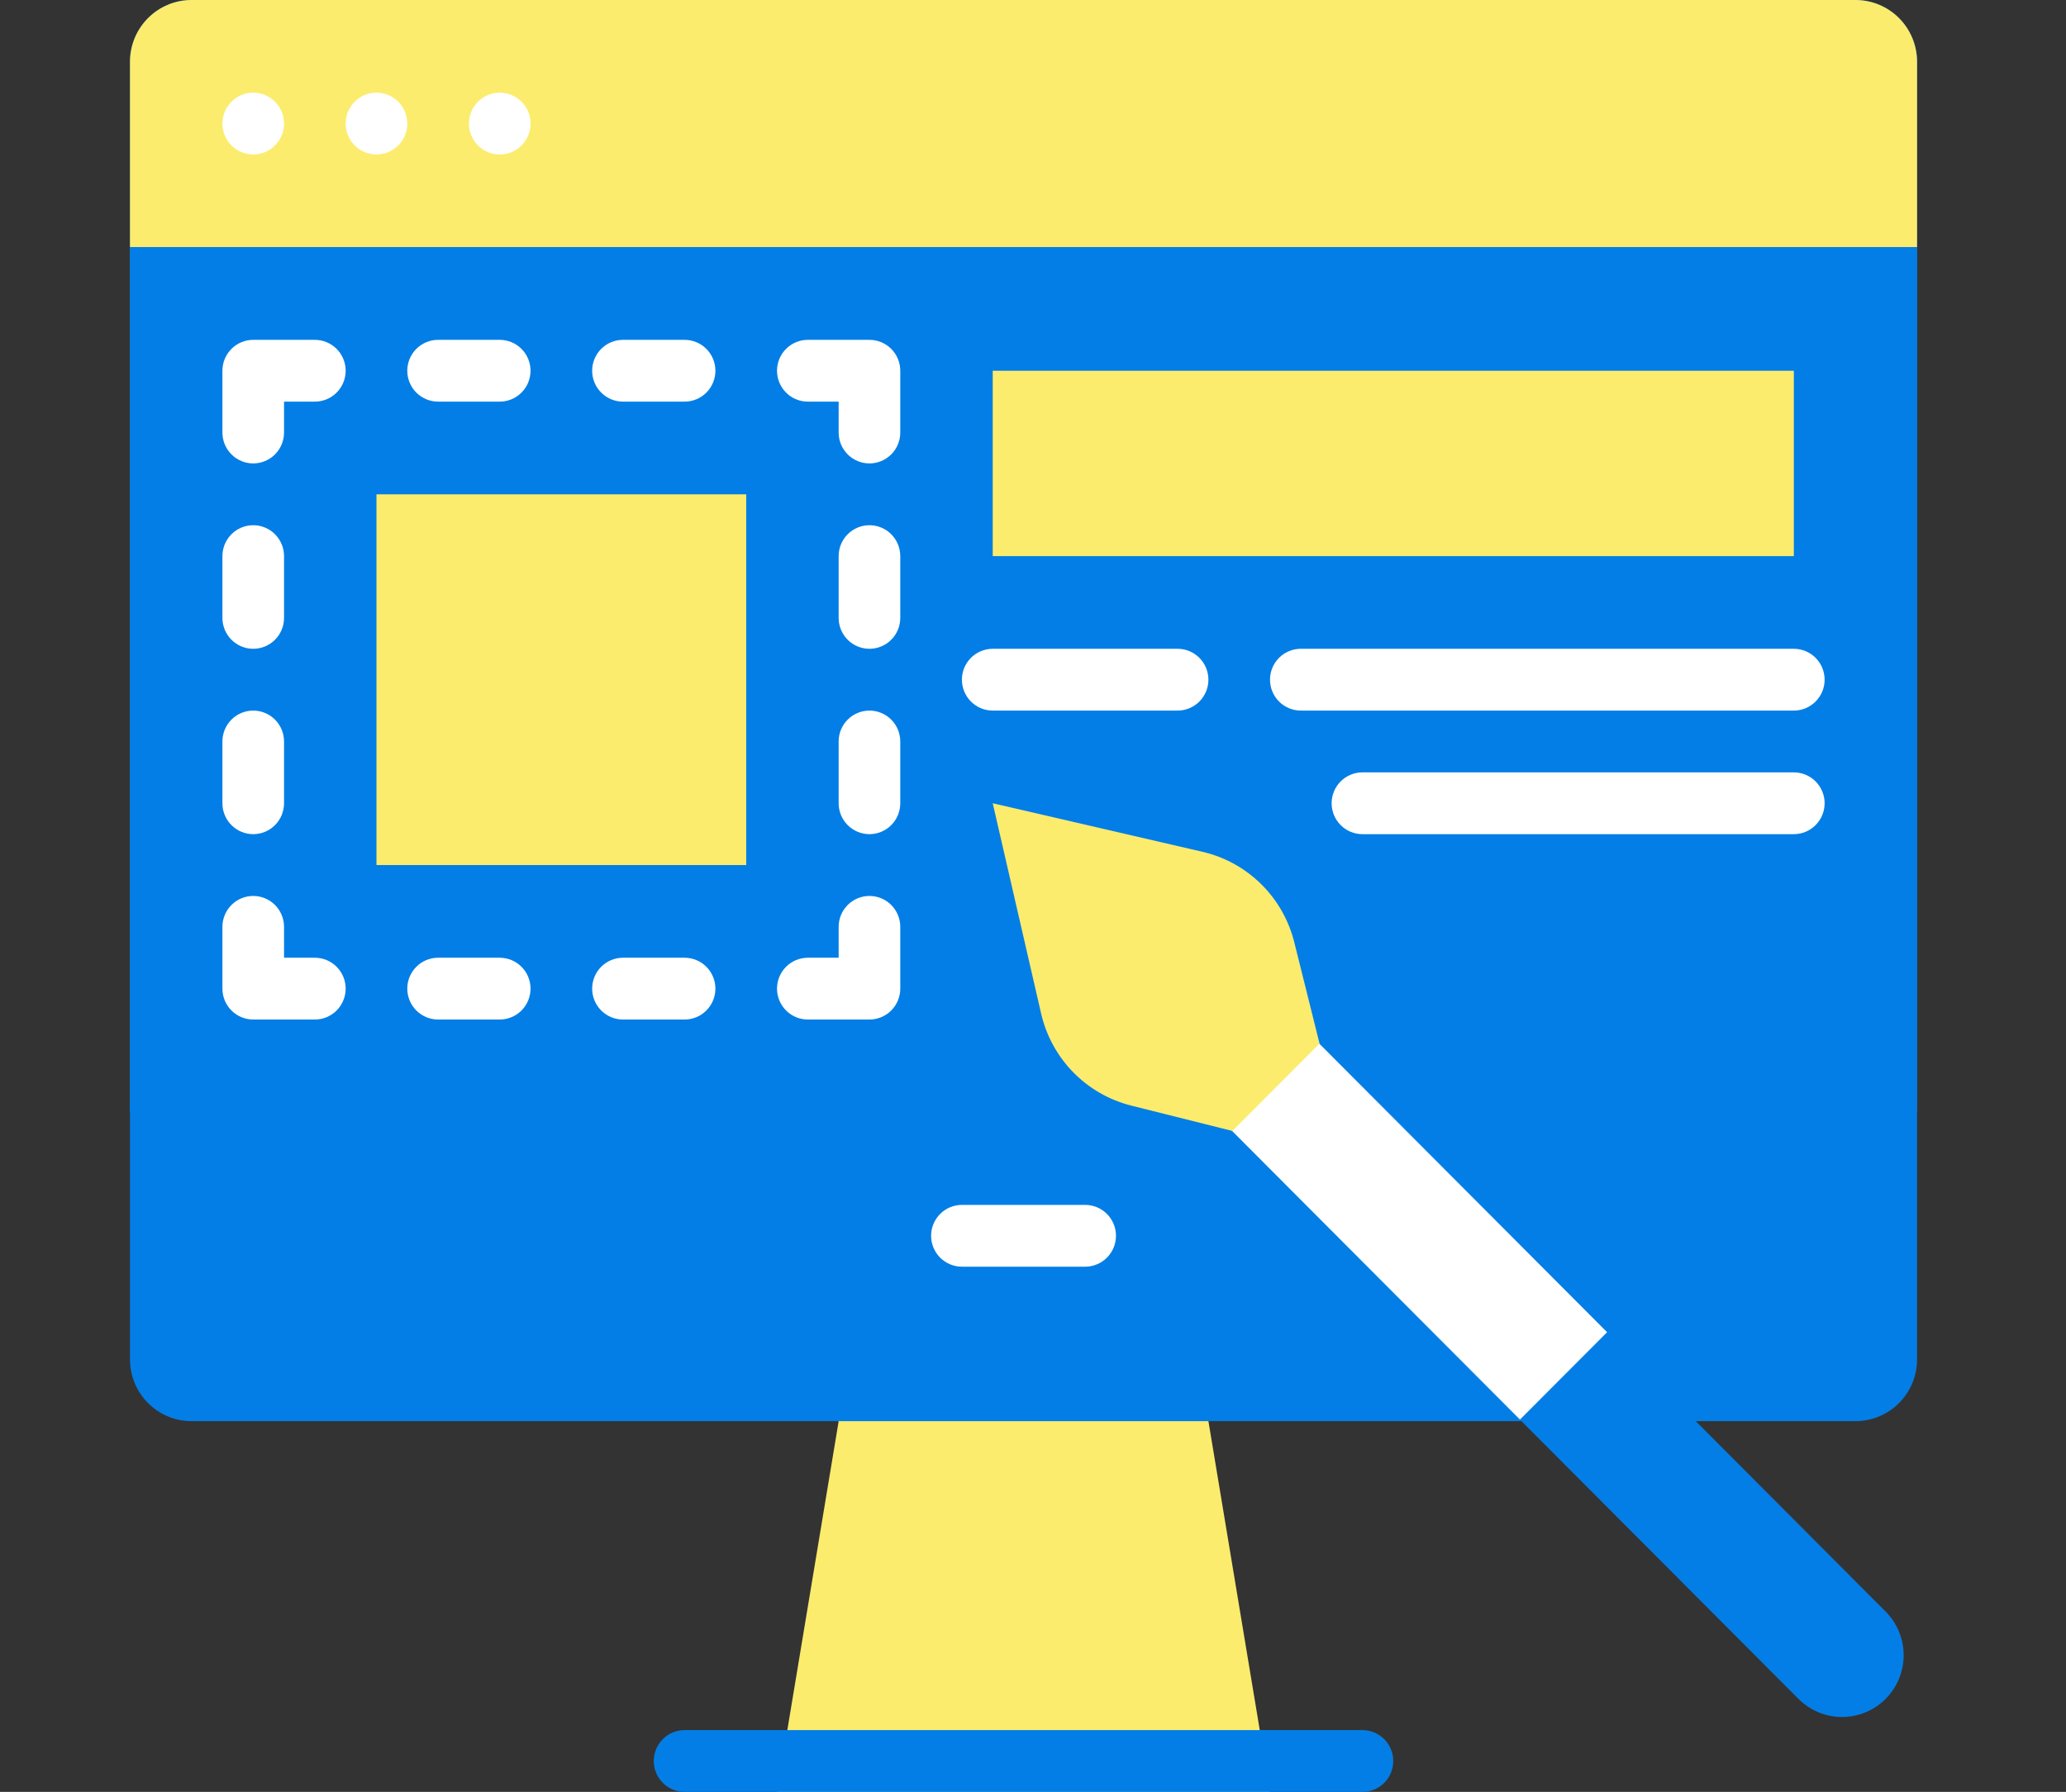 <svg width="302" height="262" viewBox="0 0 302 262" fill="none" xmlns="http://www.w3.org/2000/svg">
<rect x="0" y="0" width="302" height="262" fill="#333333" stroke="none"/>
<path d="M185.649 262H113.586L122.594 207.793V189.724H176.641V207.793L185.649 262Z" fill="#FCEC6D"/>
<path d="M271.221 0H28.008C23.033 0 19 4.045 19 9.034V198.759C19 203.748 23.033 207.793 28.008 207.793H271.221C276.196 207.793 280.229 203.748 280.229 198.759V9.034C280.229 4.045 276.196 0 271.221 0Z" fill="#037EE6"/>
<path d="M28.008 0H271.221C273.61 0 275.902 0.952 277.591 2.646C279.28 4.34 280.229 6.638 280.229 9.034V36.138H19V9.034C19 6.638 19.949 4.34 21.638 2.646C23.328 0.952 25.619 0 28.008 0Z" fill="#FCEC6D"/>
<path d="M199.157 262H100.07C98.876 262 97.73 261.524 96.886 260.677C96.041 259.83 95.566 258.681 95.566 257.483C95.566 256.285 96.041 255.136 96.886 254.289C97.73 253.441 98.876 252.966 100.07 252.966H199.157C200.352 252.966 201.497 253.441 202.342 254.289C203.187 255.136 203.661 256.285 203.661 257.483C203.661 258.681 203.187 259.83 202.342 260.677C201.497 261.524 200.352 262 199.157 262Z" fill="#037EE6"/>
<path d="M158.625 185.207H140.609C139.415 185.207 138.269 184.731 137.425 183.884C136.58 183.037 136.105 181.888 136.105 180.69C136.105 179.492 136.58 178.343 137.425 177.495C138.269 176.648 139.415 176.172 140.609 176.172H158.625C159.82 176.172 160.965 176.648 161.81 177.495C162.655 178.343 163.129 179.492 163.129 180.69C163.129 181.888 162.655 183.037 161.81 183.884C160.965 184.731 159.82 185.207 158.625 185.207Z" fill="white"/>
<path d="M37.016 22.586C39.503 22.586 41.52 20.564 41.52 18.069C41.52 15.574 39.503 13.552 37.016 13.552C34.528 13.552 32.512 15.574 32.512 18.069C32.512 20.564 34.528 22.586 37.016 22.586Z" fill="white"/>
<path d="M55.031 22.586C57.519 22.586 59.535 20.564 59.535 18.069C59.535 15.574 57.519 13.552 55.031 13.552C52.544 13.552 50.527 15.574 50.527 18.069C50.527 20.564 52.544 22.586 55.031 22.586Z" fill="white"/>
<path d="M73.051 22.586C75.538 22.586 77.555 20.564 77.555 18.069C77.555 15.574 75.538 13.552 73.051 13.552C70.563 13.552 68.547 15.574 68.547 18.069C68.547 20.564 70.563 22.586 73.051 22.586Z" fill="white"/>
<path d="M19 36.138H280.229V162.621H19V36.138Z" fill="#037EE6"/>
<path d="M73.047 58.724H64.039C62.845 58.724 61.699 58.248 60.854 57.401C60.01 56.554 59.535 55.405 59.535 54.207C59.535 53.009 60.01 51.86 60.854 51.013C61.699 50.166 62.845 49.69 64.039 49.69H73.047C74.242 49.69 75.387 50.166 76.232 51.013C77.076 51.86 77.551 53.009 77.551 54.207C77.551 55.405 77.076 56.554 76.232 57.401C75.387 58.248 74.242 58.724 73.047 58.724Z" fill="white"/>
<path d="M100.07 58.724H91.062C89.868 58.724 88.722 58.248 87.878 57.401C87.033 56.554 86.559 55.405 86.559 54.207C86.559 53.009 87.033 51.86 87.878 51.013C88.722 50.166 89.868 49.69 91.062 49.69H100.07C101.265 49.69 102.411 50.166 103.255 51.013C104.1 51.86 104.574 53.009 104.574 54.207C104.574 55.405 104.1 56.554 103.255 57.401C102.411 58.248 101.265 58.724 100.07 58.724Z" fill="white"/>
<path d="M73.047 149.069H64.039C62.845 149.069 61.699 148.593 60.854 147.746C60.01 146.899 59.535 145.75 59.535 144.552C59.535 143.354 60.01 142.205 60.854 141.358C61.699 140.51 62.845 140.035 64.039 140.035H73.047C74.242 140.035 75.387 140.51 76.232 141.358C77.076 142.205 77.551 143.354 77.551 144.552C77.551 145.75 77.076 146.899 76.232 147.746C75.387 148.593 74.242 149.069 73.047 149.069Z" fill="white"/>
<path d="M100.07 149.069H91.062C89.868 149.069 88.722 148.593 87.878 147.746C87.033 146.899 86.559 145.75 86.559 144.552C86.559 143.354 87.033 142.205 87.878 141.358C88.722 140.51 89.868 140.035 91.062 140.035H100.07C101.265 140.035 102.411 140.51 103.255 141.358C104.1 142.205 104.574 143.354 104.574 144.552C104.574 145.75 104.1 146.899 103.255 147.746C102.411 148.593 101.265 149.069 100.07 149.069Z" fill="white"/>
<path d="M127.094 94.862C125.899 94.862 124.754 94.386 123.909 93.539C123.064 92.692 122.59 91.543 122.59 90.345V81.31C122.59 80.112 123.064 78.963 123.909 78.116C124.754 77.269 125.899 76.793 127.094 76.793C128.288 76.793 129.434 77.269 130.279 78.116C131.123 78.963 131.598 80.112 131.598 81.31V90.345C131.598 91.543 131.123 92.692 130.279 93.539C129.434 94.386 128.288 94.862 127.094 94.862Z" fill="white"/>
<path d="M127.094 121.966C125.899 121.966 124.754 121.49 123.909 120.643C123.064 119.795 122.59 118.646 122.59 117.448V108.414C122.59 107.216 123.064 106.067 123.909 105.22C124.754 104.373 125.899 103.897 127.094 103.897C128.288 103.897 129.434 104.373 130.279 105.22C131.123 106.067 131.598 107.216 131.598 108.414V117.448C131.598 118.646 131.123 119.795 130.279 120.643C129.434 121.49 128.288 121.966 127.094 121.966Z" fill="white"/>
<path d="M37.016 94.862C35.821 94.862 34.676 94.386 33.831 93.539C32.986 92.692 32.512 91.543 32.512 90.345V81.31C32.512 80.112 32.986 78.963 33.831 78.116C34.676 77.269 35.821 76.793 37.016 76.793C38.21 76.793 39.356 77.269 40.2 78.116C41.045 78.963 41.52 80.112 41.52 81.31V90.345C41.52 91.543 41.045 92.692 40.2 93.539C39.356 94.386 38.21 94.862 37.016 94.862Z" fill="white"/>
<path d="M37.016 121.966C35.821 121.966 34.676 121.49 33.831 120.643C32.986 119.795 32.512 118.646 32.512 117.448V108.414C32.512 107.216 32.986 106.067 33.831 105.22C34.676 104.373 35.821 103.897 37.016 103.897C38.21 103.897 39.356 104.373 40.2 105.22C41.045 106.067 41.52 107.216 41.52 108.414V117.448C41.52 118.646 41.045 119.795 40.2 120.643C39.356 121.49 38.21 121.966 37.016 121.966Z" fill="white"/>
<path d="M46.024 49.69H37.016C35.821 49.69 34.676 50.166 33.831 51.013C32.986 51.86 32.512 53.009 32.512 54.207V63.241C32.512 64.439 32.986 65.588 33.831 66.436C34.676 67.283 35.821 67.759 37.016 67.759C38.21 67.759 39.356 67.283 40.2 66.436C41.045 65.588 41.52 64.439 41.52 63.241V58.724H46.024C47.218 58.724 48.364 58.248 49.208 57.401C50.053 56.554 50.528 55.405 50.528 54.207C50.528 53.009 50.053 51.86 49.208 51.013C48.364 50.166 47.218 49.69 46.024 49.69Z" fill="white"/>
<path d="M46.024 140.035H41.52V135.517C41.52 134.319 41.045 133.17 40.2 132.323C39.356 131.476 38.21 131 37.016 131C35.821 131 34.676 131.476 33.831 132.323C32.986 133.17 32.512 134.319 32.512 135.517V144.552C32.512 145.75 32.986 146.899 33.831 147.746C34.676 148.593 35.821 149.069 37.016 149.069H46.024C47.218 149.069 48.364 148.593 49.208 147.746C50.053 146.899 50.528 145.75 50.528 144.552C50.528 143.354 50.053 142.205 49.208 141.358C48.364 140.51 47.218 140.035 46.024 140.035Z" fill="white"/>
<path d="M127.094 49.69H118.086C116.891 49.69 115.746 50.166 114.901 51.013C114.057 51.86 113.582 53.009 113.582 54.207C113.582 55.405 114.057 56.554 114.901 57.401C115.746 58.248 116.891 58.724 118.086 58.724H122.59V63.241C122.59 64.439 123.064 65.588 123.909 66.436C124.754 67.283 125.899 67.759 127.094 67.759C128.288 67.759 129.434 67.283 130.279 66.436C131.123 65.588 131.598 64.439 131.598 63.241V54.207C131.598 53.009 131.123 51.86 130.279 51.013C129.434 50.166 128.288 49.69 127.094 49.69Z" fill="white"/>
<path d="M127.094 131C125.899 131 124.754 131.476 123.909 132.323C123.064 133.17 122.59 134.319 122.59 135.517V140.035H118.086C116.891 140.035 115.746 140.51 114.901 141.358C114.057 142.205 113.582 143.354 113.582 144.552C113.582 145.75 114.057 146.899 114.901 147.746C115.746 148.593 116.891 149.069 118.086 149.069H127.094C128.288 149.069 129.434 148.593 130.279 147.746C131.123 146.899 131.598 145.75 131.598 144.552V135.517C131.598 134.319 131.123 133.17 130.279 132.323C129.434 131.476 128.288 131 127.094 131Z" fill="white"/>
<path d="M55.031 72.276H109.079V126.483H55.031V72.276Z" fill="#FCEC6D"/>
<path d="M172.137 103.897H145.113C143.919 103.897 142.773 103.421 141.929 102.573C141.084 101.726 140.609 100.577 140.609 99.379C140.609 98.181 141.084 97.032 141.929 96.185C142.773 95.338 143.919 94.862 145.113 94.862H172.137C173.332 94.862 174.477 95.338 175.322 96.185C176.166 97.032 176.641 98.181 176.641 99.379C176.641 100.577 176.166 101.726 175.322 102.573C174.477 103.421 173.332 103.897 172.137 103.897Z" fill="white"/>
<path d="M262.212 103.897H190.148C188.954 103.897 187.808 103.421 186.964 102.573C186.119 101.726 185.645 100.577 185.645 99.379C185.645 98.181 186.119 97.032 186.964 96.185C187.808 95.338 188.954 94.862 190.148 94.862H262.212C263.406 94.862 264.552 95.338 265.397 96.185C266.241 97.032 266.716 98.181 266.716 99.379C266.716 100.577 266.241 101.726 265.397 102.573C264.552 103.421 263.406 103.897 262.212 103.897Z" fill="white"/>
<path d="M262.212 121.966H199.156C197.962 121.966 196.816 121.49 195.972 120.642C195.127 119.795 194.652 118.646 194.652 117.448C194.652 116.25 195.127 115.101 195.972 114.254C196.816 113.407 197.962 112.931 199.156 112.931H262.212C263.406 112.931 264.552 113.407 265.396 114.254C266.241 115.101 266.716 116.25 266.716 117.448C266.716 118.646 266.241 119.795 265.396 120.642C264.552 121.49 263.406 121.966 262.212 121.966Z" fill="white"/>
<path d="M188.242 173.533L200.979 160.758L275.631 235.63C277.32 237.324 278.269 239.621 278.269 242.017C278.269 244.413 277.32 246.71 275.631 248.404C273.942 250.098 271.651 251.05 269.262 251.05C266.874 251.05 264.583 250.098 262.894 248.404L188.242 173.533Z" fill="#037EE6"/>
<path d="M167.98 153.202L180.718 140.427L234.918 194.788L222.181 207.562L167.98 153.202Z" fill="white"/>
<path d="M145.113 54.207H262.216V81.31H145.113V54.207Z" fill="#FCEC6D"/>
<path d="M145.113 117.448L152.187 148.19C152.933 151.435 154.56 154.41 156.887 156.787C159.213 159.163 162.15 160.848 165.371 161.656L180.146 165.361L192.885 152.584L189.191 137.766C188.386 134.535 186.706 131.59 184.336 129.256C181.967 126.923 179 125.291 175.764 124.543L145.113 117.448Z" fill="#FCEC6D"/>
</svg>
